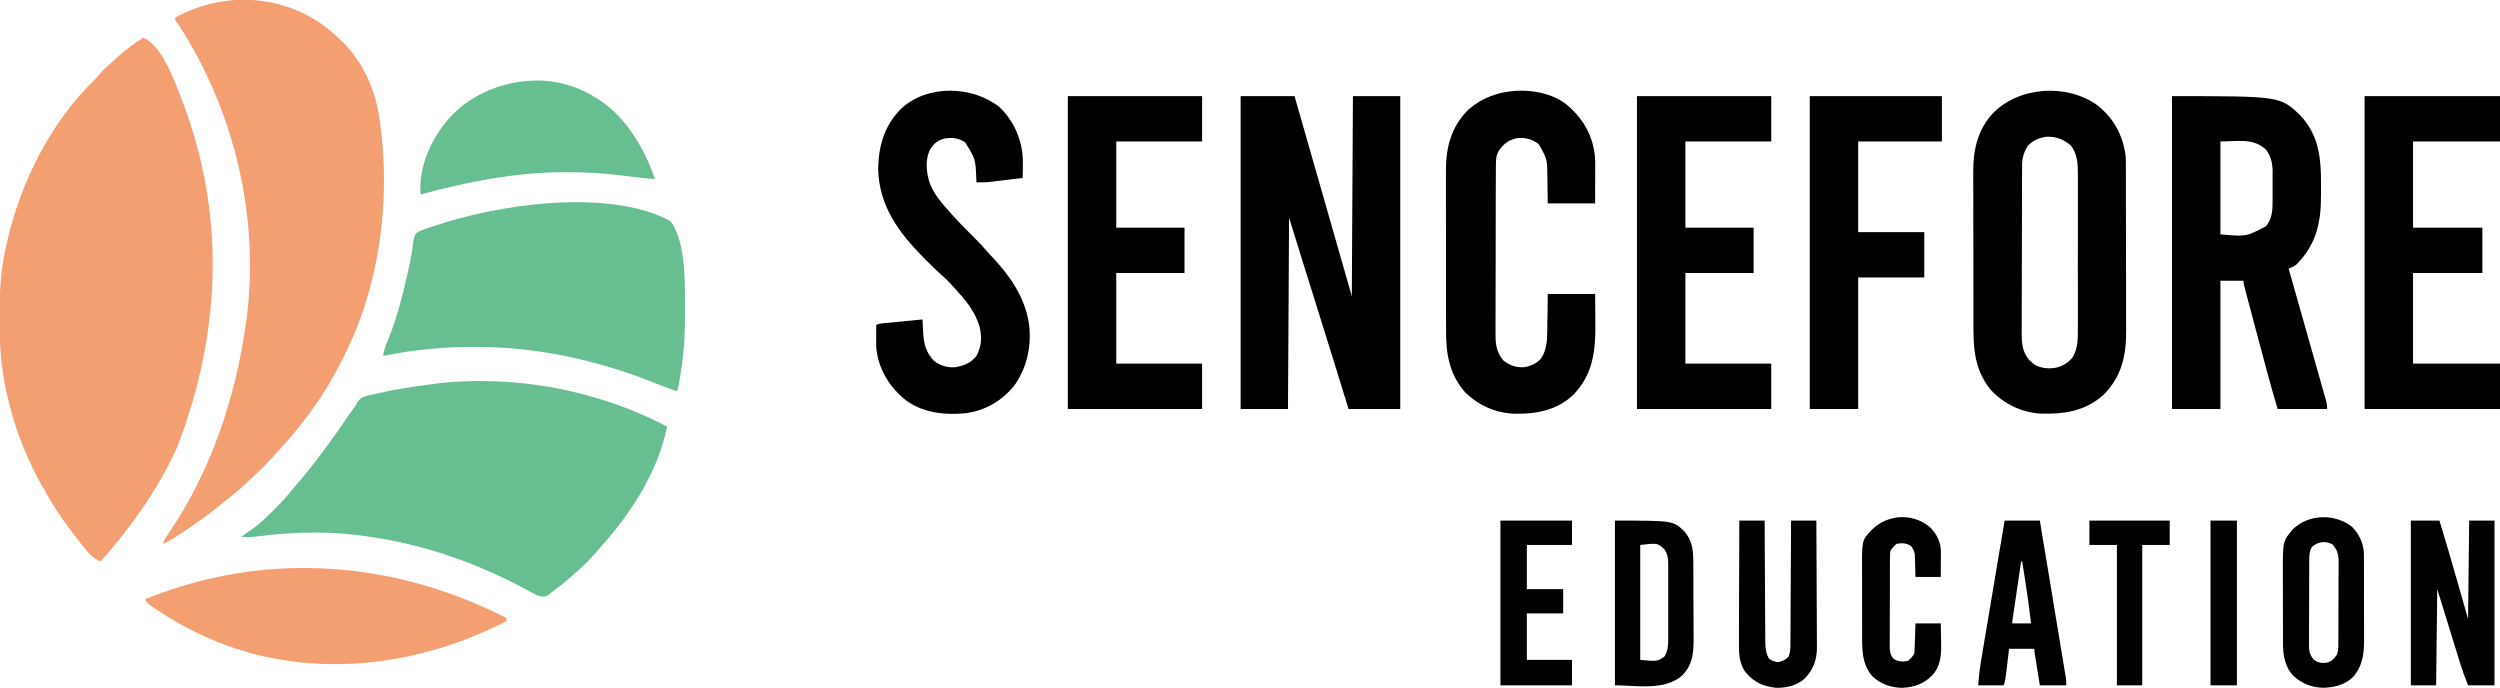 <?xml version="1.0" encoding="UTF-8"?>
<svg xmlns="http://www.w3.org/2000/svg" xmlns:xlink="http://www.w3.org/1999/xlink" width="200px" height="55px" viewBox="0 0 200 55" version="1.1">
<g id="surface1">
<path style=" stroke:none;fill-rule:nonzero;fill:rgb(95.294%,62.353%,44.706%);fill-opacity:1;" d="M 11.449 3.008 C 13.062 3.711 14.023 6.668 14.613 8.156 C 17.82 16.57 17.961 25.961 14.16 35.812 C 12.773 38.848 10.926 41.547 8.773 44.078 C 8.73 44.133 8.684 44.188 8.637 44.242 C 8.438 44.477 8.234 44.703 8.016 44.918 C 7.195 44.562 6.613 43.656 6.078 42.973 C 6.004 42.887 5.934 42.797 5.863 42.703 C 4.945 41.535 4.16 40.289 3.434 38.996 C 3.398 38.934 3.363 38.867 3.324 38.805 C 1.273 35.148 0 30.77 -0.02 26.562 C -0.02 26.465 -0.02 26.371 -0.02 26.273 C -0.02 26.07 -0.02 25.867 -0.02 25.668 C -0.023 25.367 -0.023 25.066 -0.027 24.766 C -0.035 23.09 0.105 21.441 0.461 19.809 C 0.48 19.723 0.5 19.637 0.52 19.547 C 1.594 14.688 4.012 9.805 7.617 6.324 C 7.758 6.184 7.883 6.035 8.008 5.879 C 8.246 5.598 8.508 5.355 8.793 5.117 C 8.996 4.941 9.188 4.758 9.383 4.574 C 10.023 3.996 10.73 3.488 11.449 3.008 Z M 11.449 3.008 "/>
<path style=" stroke:none;fill-rule:nonzero;fill:rgb(95.294%,62.353%,44.706%);fill-opacity:1;" d="M 26.48 2.496 C 26.699 2.691 26.914 2.891 27.125 3.094 C 27.199 3.164 27.27 3.23 27.348 3.301 C 29.074 4.953 30.07 7.289 30.383 9.637 C 30.395 9.723 30.406 9.809 30.418 9.898 C 31.039 14.59 30.703 19.438 29.328 23.965 C 29.305 24.039 29.281 24.113 29.258 24.191 C 28.723 25.953 27.98 27.641 27.125 29.27 C 27.094 29.328 27.062 29.391 27.027 29.453 C 26.23 30.977 25.281 32.426 24.219 33.777 C 24.176 33.832 24.133 33.887 24.09 33.941 C 23.473 34.727 22.828 35.48 22.145 36.207 C 22.02 36.34 21.898 36.477 21.777 36.613 C 21.23 37.227 20.648 37.789 20.039 38.34 C 19.91 38.457 19.785 38.574 19.66 38.695 C 19.141 39.18 18.602 39.625 18.039 40.059 C 17.824 40.223 17.613 40.395 17.402 40.566 C 16.652 41.184 15.875 41.746 15.062 42.285 C 14.867 42.414 14.676 42.543 14.48 42.672 C 14.355 42.758 14.23 42.84 14.105 42.922 C 14.051 42.961 13.992 43 13.934 43.039 C 13.641 43.23 13.363 43.391 13.035 43.504 C 13.164 43.133 13.348 42.852 13.574 42.531 C 16.844 37.738 18.836 31.812 19.641 26.086 C 19.652 25.988 19.668 25.891 19.684 25.789 C 20.844 17.574 18.77 8.871 14.266 1.945 C 14.195 1.852 14.195 1.852 14.121 1.758 C 14.004 1.59 14.004 1.59 14.004 1.414 C 18.004 -0.797 22.934 -0.457 26.48 2.496 Z M 26.48 2.496 "/>
<path style=" stroke:none;fill-rule:nonzero;fill:rgb(40.392%,74.51%,56.863%);fill-opacity:1;" d="M 53.367 34.133 C 52.676 37.547 50.695 40.73 48.438 43.328 C 48.355 43.422 48.355 43.422 48.273 43.52 C 48.125 43.691 47.973 43.863 47.82 44.035 C 47.746 44.121 47.668 44.203 47.594 44.293 C 47.191 44.742 46.785 45.176 46.324 45.566 C 46.121 45.738 45.93 45.918 45.734 46.098 C 45.223 46.562 44.68 46.984 44.121 47.395 C 44.035 47.465 43.945 47.531 43.855 47.605 C 43.527 47.785 43.422 47.75 43.066 47.66 C 42.809 47.547 42.809 47.547 42.539 47.398 C 42.438 47.344 42.336 47.293 42.23 47.234 C 42.18 47.207 42.125 47.176 42.07 47.148 C 37.574 44.727 32.742 43.164 27.652 42.711 C 27.582 42.703 27.516 42.695 27.441 42.691 C 27.016 42.652 26.586 42.633 26.156 42.621 C 26.047 42.617 26.047 42.617 25.938 42.613 C 24.117 42.574 22.293 42.688 20.488 42.922 C 20.082 42.973 19.691 42.98 19.285 42.973 C 19.543 42.758 19.805 42.57 20.086 42.395 C 20.633 42.027 21.102 41.574 21.578 41.117 C 21.625 41.07 21.672 41.023 21.723 40.977 C 22.297 40.418 22.836 39.852 23.336 39.219 C 23.5 39.012 23.676 38.812 23.855 38.613 C 24.273 38.145 24.66 37.648 25.043 37.152 C 25.145 37.016 25.246 36.883 25.352 36.75 C 26.094 35.785 26.812 34.809 27.492 33.797 C 27.746 33.414 28.016 33.039 28.289 32.664 C 28.441 32.469 28.441 32.469 28.523 32.301 C 28.742 31.906 28.957 31.777 29.387 31.652 C 29.598 31.602 29.805 31.555 30.016 31.512 C 30.125 31.488 30.238 31.461 30.355 31.438 C 31.645 31.148 32.949 30.945 34.258 30.773 C 34.344 30.762 34.43 30.75 34.516 30.734 C 40.832 29.898 47.75 31.148 53.367 34.133 Z M 53.367 34.133 "/>
<path style=" stroke:none;fill-rule:nonzero;fill:rgb(40.392%,74.51%,56.863%);fill-opacity:1;" d="M 53.633 17.684 C 54.703 19.07 54.789 21.863 54.797 23.539 C 54.797 23.629 54.797 23.723 54.797 23.816 C 54.801 24.113 54.801 24.41 54.801 24.711 C 54.801 24.809 54.801 24.91 54.801 25.016 C 54.801 26.512 54.754 27.965 54.512 29.445 C 54.488 29.605 54.465 29.77 54.441 29.93 C 54.285 30.93 54.285 30.93 54.16 31.301 C 53.613 31.125 53.082 30.926 52.547 30.707 C 48.211 28.953 43.527 27.848 38.836 27.766 C 38.754 27.762 38.676 27.762 38.59 27.762 C 35.914 27.707 33.27 27.934 30.648 28.473 C 30.699 28.004 30.859 27.625 31.043 27.195 C 31.723 25.547 32.16 23.801 32.562 22.066 C 32.602 21.902 32.602 21.902 32.641 21.738 C 32.762 21.211 32.867 20.691 32.949 20.156 C 32.973 20.012 32.973 20.012 32.996 19.863 C 33.027 19.68 33.051 19.5 33.07 19.316 C 33.113 19.059 33.156 18.879 33.289 18.656 C 33.621 18.438 33.969 18.328 34.348 18.215 C 34.434 18.184 34.516 18.156 34.605 18.125 C 39.668 16.363 48.66 15.008 53.633 17.684 Z M 53.633 17.684 "/>
<path style=" stroke:none;fill-rule:nonzero;fill:rgb(0%,0%,0%);fill-opacity:1;" d="M 99.25 7.691 C 100.676 7.691 102.098 7.691 103.566 7.691 C 103.695 8.141 103.695 8.141 103.824 8.602 C 104.117 9.613 104.406 10.629 104.695 11.641 C 104.871 12.254 105.043 12.867 105.219 13.477 C 105.371 14.016 105.527 14.551 105.68 15.086 C 105.758 15.367 105.84 15.648 105.922 15.93 C 106.66 18.52 107.402 21.109 108.145 23.699 C 108.176 18.418 108.203 13.133 108.234 7.691 C 109.484 7.691 110.734 7.691 112.02 7.691 C 112.02 15.949 112.02 24.207 112.02 32.719 C 110.656 32.719 109.289 32.719 107.883 32.719 C 107.766 32.34 107.648 31.961 107.531 31.57 C 107.367 31.039 107.203 30.512 107.039 29.98 C 107.02 29.91 106.996 29.844 106.977 29.77 C 106.215 27.305 105.445 24.844 104.672 22.383 C 104.609 22.188 104.551 21.992 104.488 21.797 C 104.414 21.566 104.34 21.332 104.27 21.098 C 103.883 19.875 103.504 18.645 103.125 17.418 C 103.098 22.469 103.066 27.516 103.039 32.719 C 101.789 32.719 100.539 32.719 99.25 32.719 C 99.25 24.461 99.25 16.199 99.25 7.691 Z M 99.25 7.691 "/>
<path style=" stroke:none;fill-rule:nonzero;fill:rgb(0%,0%,0%);fill-opacity:1;" d="M 173.758 7.691 C 182.422 7.691 182.422 7.691 184.035 9.246 C 185.516 10.836 185.691 12.66 185.68 14.738 C 185.68 15.031 185.68 15.324 185.68 15.621 C 185.684 17.809 185.309 19.543 183.727 21.148 C 183.52 21.32 183.336 21.395 183.09 21.488 C 183.469 22.812 183.844 24.141 184.219 25.469 C 184.395 26.082 184.566 26.699 184.742 27.316 C 184.895 27.852 185.047 28.391 185.199 28.926 C 185.281 29.211 185.359 29.496 185.441 29.781 C 185.531 30.098 185.621 30.414 185.711 30.734 C 185.738 30.828 185.762 30.918 185.789 31.016 C 185.816 31.105 185.84 31.191 185.867 31.281 C 185.887 31.359 185.91 31.441 185.934 31.523 C 185.973 31.66 186.012 31.797 186.055 31.934 C 186.141 32.215 186.172 32.418 186.172 32.719 C 184.867 32.719 183.559 32.719 182.211 32.719 C 181.648 30.836 181.148 28.941 180.645 27.043 C 180.523 26.582 180.398 26.117 180.273 25.652 C 180.18 25.297 180.086 24.938 179.988 24.578 C 179.945 24.406 179.898 24.234 179.852 24.062 C 179.789 23.828 179.727 23.59 179.664 23.355 C 179.645 23.281 179.629 23.211 179.609 23.141 C 179.48 22.656 179.48 22.656 179.48 22.461 C 178.871 22.461 178.262 22.461 177.633 22.461 C 177.633 25.844 177.633 29.23 177.633 32.719 C 176.352 32.719 175.074 32.719 173.758 32.719 C 173.758 24.461 173.758 16.199 173.758 7.691 Z M 177.633 11.316 C 177.633 13.77 177.633 16.219 177.633 18.746 C 179.676 18.938 179.676 18.938 181.273 18.105 C 181.762 17.527 181.809 16.855 181.805 16.133 C 181.805 16 181.805 16 181.805 15.867 C 181.805 15.684 181.805 15.496 181.805 15.312 C 181.805 15.031 181.805 14.754 181.805 14.473 C 181.805 14.293 181.805 14.113 181.805 13.934 C 181.805 13.848 181.805 13.766 181.809 13.68 C 181.801 13.031 181.68 12.551 181.312 12.004 C 180.301 11.012 179.008 11.316 177.633 11.316 Z M 177.633 11.316 "/>
<path style=" stroke:none;fill-rule:nonzero;fill:rgb(0%,0%,0%);fill-opacity:1;" d="M 167.789 8.422 C 169.133 9.488 169.855 10.859 170.059 12.555 C 170.066 12.773 170.07 12.988 170.07 13.203 C 170.07 13.266 170.07 13.328 170.07 13.391 C 170.07 13.598 170.07 13.805 170.07 14.008 C 170.07 14.16 170.074 14.309 170.074 14.457 C 170.074 14.859 170.074 15.262 170.074 15.664 C 170.074 15.918 170.074 16.168 170.074 16.422 C 170.078 17.211 170.078 18.004 170.078 18.793 C 170.078 19.703 170.082 20.613 170.082 21.523 C 170.086 22.227 170.086 22.934 170.086 23.637 C 170.086 24.059 170.086 24.48 170.086 24.898 C 170.09 25.297 170.09 25.691 170.09 26.086 C 170.09 26.23 170.09 26.375 170.09 26.52 C 170.102 28.43 169.727 30.086 168.363 31.508 C 166.898 32.879 165.172 33.152 163.238 33.086 C 161.723 32.996 160.32 32.32 159.281 31.211 C 158.125 29.809 157.879 28.27 157.879 26.516 C 157.879 26.363 157.879 26.211 157.875 26.059 C 157.875 25.648 157.875 25.238 157.875 24.828 C 157.875 24.57 157.875 24.312 157.875 24.055 C 157.871 23.156 157.871 22.254 157.871 21.355 C 157.871 20.52 157.871 19.684 157.867 18.848 C 157.863 18.129 157.863 17.406 157.863 16.688 C 157.863 16.258 157.863 15.828 157.863 15.402 C 157.859 14.996 157.859 14.594 157.859 14.188 C 157.859 14.043 157.859 13.895 157.859 13.746 C 157.848 11.992 158.227 10.332 159.465 9.023 C 161.578 6.906 165.375 6.68 167.789 8.422 Z M 162.219 11.672 C 161.902 12.191 161.77 12.637 161.766 13.246 C 161.766 13.309 161.766 13.367 161.766 13.43 C 161.766 13.637 161.766 13.844 161.762 14.051 C 161.762 14.199 161.762 14.344 161.762 14.492 C 161.758 14.98 161.758 15.465 161.758 15.949 C 161.758 16.117 161.758 16.285 161.758 16.453 C 161.754 17.238 161.754 18.023 161.754 18.809 C 161.754 19.715 161.75 20.625 161.746 21.531 C 161.742 22.23 161.742 22.934 161.742 23.633 C 161.742 24.051 161.742 24.469 161.738 24.891 C 161.738 25.281 161.738 25.676 161.738 26.07 C 161.738 26.215 161.738 26.359 161.734 26.504 C 161.73 27.387 161.75 28.117 162.352 28.816 C 162.426 28.879 162.496 28.938 162.57 29.004 C 162.625 29.051 162.676 29.102 162.73 29.152 C 163.266 29.477 163.926 29.523 164.527 29.406 C 165.055 29.262 165.496 29 165.828 28.562 C 166.246 27.816 166.234 27.051 166.227 26.219 C 166.227 26.074 166.23 25.926 166.23 25.781 C 166.23 25.387 166.23 24.992 166.23 24.598 C 166.23 24.184 166.23 23.77 166.23 23.359 C 166.23 22.664 166.23 21.969 166.227 21.273 C 166.227 20.473 166.227 19.672 166.23 18.871 C 166.23 18.18 166.23 17.492 166.23 16.801 C 166.23 16.391 166.23 15.977 166.23 15.566 C 166.23 15.18 166.23 14.793 166.23 14.406 C 166.227 14.266 166.227 14.125 166.23 13.984 C 166.234 13.121 166.207 12.348 165.668 11.637 C 165.086 11.152 164.504 10.91 163.738 10.938 C 163.129 11.016 162.648 11.223 162.219 11.672 Z M 162.219 11.672 "/>
<path style=" stroke:none;fill-rule:nonzero;fill:rgb(0%,0%,0%);fill-opacity:1;" d="M 125.281 8.328 C 126.602 9.418 127.383 10.727 127.59 12.441 C 127.621 12.797 127.621 13.152 127.617 13.508 C 127.617 13.578 127.617 13.648 127.617 13.719 C 127.617 13.98 127.617 14.242 127.613 14.5 C 127.613 15.086 127.609 15.668 127.609 16.27 C 126.359 16.27 125.109 16.27 123.82 16.27 C 123.793 14.645 123.793 14.645 123.789 14.137 C 123.777 12.73 123.777 12.73 123.105 11.535 C 122.59 11.129 122 10.98 121.355 11.055 C 120.68 11.203 120.336 11.469 119.926 12.031 C 119.68 12.445 119.672 12.773 119.672 13.258 C 119.668 13.316 119.668 13.379 119.668 13.441 C 119.668 13.648 119.668 13.855 119.668 14.059 C 119.668 14.207 119.668 14.355 119.664 14.504 C 119.664 14.988 119.664 15.473 119.66 15.957 C 119.66 16.125 119.66 16.293 119.66 16.461 C 119.66 17.246 119.656 18.031 119.656 18.816 C 119.656 19.723 119.652 20.629 119.652 21.535 C 119.648 22.234 119.648 22.938 119.645 23.637 C 119.645 24.055 119.645 24.473 119.645 24.891 C 119.641 25.285 119.641 25.68 119.641 26.074 C 119.641 26.219 119.641 26.359 119.641 26.504 C 119.633 27.391 119.66 28.105 120.246 28.816 C 120.738 29.219 121.227 29.395 121.859 29.383 C 122.387 29.316 122.875 29.117 123.246 28.727 C 123.715 28.078 123.773 27.32 123.777 26.543 C 123.781 26.414 123.781 26.414 123.785 26.281 C 123.789 26.004 123.793 25.73 123.793 25.457 C 123.797 25.266 123.801 25.078 123.805 24.891 C 123.812 24.434 123.816 23.977 123.82 23.52 C 125.07 23.52 126.32 23.52 127.609 23.52 C 127.613 24.098 127.621 24.68 127.625 25.258 C 127.625 25.453 127.625 25.648 127.629 25.844 C 127.652 28.016 127.465 29.895 125.906 31.547 C 124.582 32.824 122.91 33.133 121.137 33.098 C 119.641 33.035 118.289 32.441 117.219 31.391 C 115.945 29.953 115.68 28.32 115.684 26.469 C 115.684 26.316 115.684 26.16 115.684 26.008 C 115.68 25.598 115.68 25.184 115.68 24.773 C 115.684 24.43 115.68 24.082 115.68 23.738 C 115.68 22.922 115.68 22.105 115.68 21.289 C 115.684 20.453 115.68 19.613 115.68 18.777 C 115.676 18.055 115.676 17.332 115.676 16.609 C 115.676 16.18 115.676 15.746 115.676 15.316 C 115.672 14.914 115.672 14.508 115.676 14.102 C 115.676 13.957 115.676 13.809 115.676 13.66 C 115.664 11.836 116.086 10.188 117.395 8.844 C 118.031 8.27 118.695 7.875 119.508 7.605 C 119.59 7.578 119.672 7.547 119.758 7.52 C 121.492 7.023 123.816 7.199 125.281 8.328 Z M 125.281 8.328 "/>
<path style=" stroke:none;fill-rule:nonzero;fill:rgb(0%,0%,0%);fill-opacity:1;" d="M 79.941 8.551 C 81.082 9.625 81.754 11.133 81.824 12.699 C 81.836 13.211 81.828 13.723 81.812 14.238 C 81.402 14.289 80.988 14.336 80.574 14.387 C 80.434 14.406 80.293 14.422 80.152 14.438 C 79.949 14.465 79.746 14.488 79.543 14.512 C 79.48 14.52 79.422 14.527 79.355 14.535 C 78.941 14.586 78.535 14.598 78.117 14.59 C 78.109 14.457 78.109 14.457 78.105 14.316 C 78.039 12.707 78.039 12.707 77.203 11.383 C 76.676 11.031 76.145 10.977 75.535 11.09 C 75.008 11.234 74.715 11.48 74.418 11.938 C 74.008 12.734 74.098 13.66 74.328 14.5 C 74.645 15.445 75.258 16.156 75.914 16.891 C 75.988 16.973 76.059 17.055 76.137 17.141 C 76.699 17.773 77.297 18.371 77.898 18.969 C 78.262 19.328 78.613 19.699 78.945 20.09 C 79.137 20.312 79.34 20.523 79.539 20.734 C 80.824 22.133 81.879 23.668 82.254 25.555 C 82.27 25.621 82.281 25.684 82.293 25.75 C 82.574 27.496 82.195 29.367 81.172 30.805 C 80.145 32.094 78.781 32.879 77.148 33.07 C 75.43 33.215 73.656 33 72.273 31.867 C 71.066 30.816 70.277 29.465 70.102 27.855 C 70.09 27.531 70.094 27.211 70.098 26.887 C 70.098 26.801 70.098 26.715 70.098 26.625 C 70.098 26.418 70.098 26.207 70.102 25.996 C 70.398 25.848 70.738 25.855 71.066 25.824 C 71.145 25.816 71.223 25.809 71.301 25.801 C 71.551 25.773 71.801 25.75 72.051 25.727 C 72.219 25.711 72.387 25.691 72.555 25.676 C 72.973 25.637 73.387 25.594 73.801 25.555 C 73.809 25.719 73.809 25.719 73.816 25.883 C 73.824 26.027 73.828 26.172 73.836 26.316 C 73.84 26.387 73.844 26.457 73.848 26.531 C 73.895 27.465 74.066 28.211 74.742 28.887 C 75.195 29.242 75.77 29.41 76.344 29.383 C 77.066 29.285 77.656 29.059 78.117 28.473 C 78.527 27.711 78.566 26.973 78.367 26.141 C 78.035 25.051 77.457 24.262 76.707 23.434 C 76.617 23.332 76.523 23.227 76.434 23.125 C 76.344 23.027 76.254 22.926 76.16 22.824 C 76.121 22.781 76.078 22.734 76.039 22.688 C 75.809 22.441 75.574 22.211 75.316 21.992 C 74.895 21.625 74.5 21.23 74.102 20.828 C 74.031 20.758 73.961 20.688 73.887 20.613 C 71.891 18.605 70.305 16.434 70.254 13.492 C 70.285 11.625 70.777 9.984 72.125 8.664 C 74.207 6.754 77.766 6.855 79.941 8.551 Z M 79.941 8.551 "/>
<path style=" stroke:none;fill-rule:nonzero;fill:rgb(0%,0%,0%);fill-opacity:1;" d="M 189.168 7.691 C 192.742 7.691 196.316 7.691 200 7.691 C 200 8.891 200 10.086 200 11.316 C 197.703 11.316 195.406 11.316 193.043 11.316 C 193.043 13.594 193.043 15.871 193.043 18.215 C 194.875 18.215 196.703 18.215 198.59 18.215 C 198.59 19.41 198.59 20.609 198.59 21.84 C 196.762 21.84 194.93 21.84 193.043 21.84 C 193.043 24.234 193.043 26.625 193.043 29.09 C 195.34 29.09 197.633 29.09 200 29.09 C 200 30.289 200 31.484 200 32.719 C 196.426 32.719 192.852 32.719 189.168 32.719 C 189.168 24.461 189.168 16.199 189.168 7.691 Z M 189.168 7.691 "/>
<path style=" stroke:none;fill-rule:nonzero;fill:rgb(0%,0%,0%);fill-opacity:1;" d="M 130.957 7.691 C 134.5 7.691 138.047 7.691 141.699 7.691 C 141.699 8.891 141.699 10.086 141.699 11.316 C 139.434 11.316 137.164 11.316 134.832 11.316 C 134.832 13.594 134.832 15.871 134.832 18.215 C 136.633 18.215 138.434 18.215 140.289 18.215 C 140.289 19.41 140.289 20.609 140.289 21.84 C 138.488 21.84 136.688 21.84 134.832 21.84 C 134.832 24.234 134.832 26.625 134.832 29.09 C 137.098 29.09 139.363 29.09 141.699 29.09 C 141.699 30.289 141.699 31.484 141.699 32.719 C 138.152 32.719 134.609 32.719 130.957 32.719 C 130.957 24.461 130.957 16.199 130.957 7.691 Z M 130.957 7.691 "/>
<path style=" stroke:none;fill-rule:nonzero;fill:rgb(0%,0%,0%);fill-opacity:1;" d="M 85.426 7.691 C 88.969 7.691 92.516 7.691 96.168 7.691 C 96.168 8.891 96.168 10.086 96.168 11.316 C 93.902 11.316 91.637 11.316 89.301 11.316 C 89.301 13.594 89.301 15.871 89.301 18.215 C 91.102 18.215 92.902 18.215 94.762 18.215 C 94.762 19.41 94.762 20.609 94.762 21.84 C 92.957 21.84 91.156 21.84 89.301 21.84 C 89.301 24.234 89.301 26.625 89.301 29.09 C 91.566 29.09 93.832 29.09 96.168 29.09 C 96.168 30.289 96.168 31.484 96.168 32.719 C 92.625 32.719 89.078 32.719 85.426 32.719 C 85.426 24.461 85.426 16.199 85.426 7.691 Z M 85.426 7.691 "/>
<path style=" stroke:none;fill-rule:nonzero;fill:rgb(95.294%,62.353%,44.706%);fill-opacity:1;" d="M 23.609 45.445 C 29.621 45.34 35.152 46.734 40.512 49.43 C 40.512 49.516 40.512 49.605 40.512 49.695 C 33.883 53.102 26.113 54.23 18.934 51.914 C 17.879 51.562 16.852 51.156 15.852 50.668 C 15.777 50.629 15.699 50.594 15.621 50.555 C 14.59 50.051 13.605 49.484 12.648 48.848 C 12.555 48.789 12.465 48.727 12.371 48.664 C 11.723 48.227 11.723 48.227 11.625 47.926 C 15.43 46.387 19.508 45.527 23.609 45.445 Z M 23.609 45.445 "/>
<path style=" stroke:none;fill-rule:nonzero;fill:rgb(0%,0%,0%);fill-opacity:1;" d="M 144.781 7.691 C 148.27 7.691 151.758 7.691 155.352 7.691 C 155.352 8.891 155.352 10.086 155.352 11.316 C 153.141 11.316 150.934 11.316 148.656 11.316 C 148.656 13.711 148.656 16.105 148.656 18.57 C 150.402 18.57 152.145 18.57 153.941 18.57 C 153.941 19.766 153.941 20.961 153.941 22.195 C 152.199 22.195 150.453 22.195 148.656 22.195 C 148.656 25.668 148.656 29.141 148.656 32.719 C 147.379 32.719 146.098 32.719 144.781 32.719 C 144.781 24.461 144.781 16.199 144.781 7.691 Z M 144.781 7.691 "/>
<path style=" stroke:none;fill-rule:nonzero;fill:rgb(40.392%,74.51%,56.863%);fill-opacity:1;" d="M 42.73 6.445 C 45.184 6.375 47.422 7.34 49.199 8.996 C 50.648 10.406 51.758 12.41 52.398 14.324 C 51.5 14.258 50.609 14.148 49.715 14.035 C 48.277 13.852 46.859 13.777 45.414 13.777 C 45.332 13.777 45.25 13.777 45.168 13.777 C 41.211 13.785 37.449 14.523 33.641 15.562 C 33.496 13.297 34.461 11.145 35.93 9.461 C 37.52 7.668 39.922 6.633 42.285 6.469 C 42.434 6.461 42.582 6.453 42.73 6.445 Z M 42.73 6.445 "/>
<path style=" stroke:none;fill-rule:nonzero;fill:rgb(0%,0%,0%);fill-opacity:1;" d="M 192.867 41.648 C 193.621 41.648 194.379 41.648 195.156 41.648 C 195.676 43.336 196.164 45.031 196.648 46.727 C 196.91 47.648 197.176 48.57 197.445 49.52 C 197.477 46.922 197.504 44.324 197.535 41.648 C 198.203 41.648 198.871 41.648 199.559 41.648 C 199.559 45.996 199.559 50.344 199.559 54.824 C 198.863 54.824 198.164 54.824 197.445 54.824 C 197.207 54.223 196.988 53.633 196.797 53.016 C 196.77 52.926 196.746 52.84 196.715 52.75 C 196.633 52.477 196.547 52.199 196.461 51.922 C 196.406 51.742 196.352 51.562 196.293 51.387 C 196.121 50.82 195.945 50.258 195.773 49.695 C 195.512 48.848 195.25 48.004 194.98 47.129 C 194.949 49.668 194.922 52.207 194.891 54.824 C 194.223 54.824 193.555 54.824 192.867 54.824 C 192.867 50.477 192.867 46.129 192.867 41.648 Z M 192.867 41.648 "/>
<path style=" stroke:none;fill-rule:nonzero;fill:rgb(0%,0%,0%);fill-opacity:1;" d="M 129.195 41.648 C 133.855 41.648 133.855 41.648 134.746 42.508 C 135.348 43.215 135.461 43.945 135.461 44.84 C 135.465 44.922 135.465 45.004 135.465 45.086 C 135.465 45.352 135.469 45.617 135.469 45.883 C 135.469 45.973 135.469 46.062 135.469 46.156 C 135.473 46.641 135.473 47.121 135.473 47.605 C 135.473 48.102 135.477 48.598 135.48 49.094 C 135.484 49.477 135.484 49.859 135.484 50.242 C 135.484 50.426 135.484 50.609 135.488 50.789 C 135.496 52.035 135.496 53.09 134.582 54.031 C 133.164 55.293 130.859 54.824 129.195 54.824 C 129.195 50.477 129.195 46.129 129.195 41.648 Z M 131.219 43.594 C 131.219 46.629 131.219 49.664 131.219 52.789 C 132.59 52.918 132.59 52.918 133.156 52.523 C 133.418 52.066 133.461 51.684 133.457 51.16 C 133.457 51.09 133.457 51.02 133.457 50.945 C 133.457 50.711 133.457 50.473 133.457 50.238 C 133.457 50.074 133.457 49.91 133.457 49.746 C 133.457 49.402 133.457 49.059 133.457 48.715 C 133.453 48.273 133.457 47.836 133.457 47.395 C 133.457 47.055 133.457 46.715 133.457 46.375 C 133.457 46.215 133.457 46.051 133.457 45.891 C 133.457 45.664 133.457 45.438 133.457 45.211 C 133.457 45.145 133.457 45.078 133.457 45.008 C 133.453 44.586 133.387 44.301 133.156 43.945 C 132.617 43.438 132.617 43.438 131.219 43.594 Z M 131.219 43.594 "/>
<path style=" stroke:none;fill-rule:nonzero;fill:rgb(0%,0%,0%);fill-opacity:1;" d="M 188.148 42.133 C 188.727 42.695 189.078 43.469 189.113 44.277 C 189.117 44.426 189.117 44.578 189.117 44.73 C 189.117 44.812 189.117 44.895 189.117 44.98 C 189.117 45.254 189.117 45.523 189.117 45.797 C 189.117 45.988 189.117 46.18 189.121 46.371 C 189.121 46.77 189.121 47.168 189.117 47.566 C 189.117 48.078 189.121 48.586 189.121 49.098 C 189.125 49.488 189.125 49.883 189.125 50.277 C 189.125 50.465 189.125 50.652 189.125 50.84 C 189.133 52.086 189.109 53.125 188.281 54.121 C 187.625 54.785 186.801 54.984 185.895 55.023 C 184.945 55.008 184.164 54.703 183.465 54.062 C 182.77 53.324 182.637 52.379 182.637 51.402 C 182.637 51.328 182.637 51.25 182.637 51.172 C 182.637 50.926 182.637 50.676 182.637 50.43 C 182.637 50.254 182.637 50.082 182.637 49.906 C 182.633 49.543 182.633 49.18 182.633 48.816 C 182.633 48.352 182.633 47.887 182.633 47.426 C 182.629 47.066 182.629 46.707 182.629 46.348 C 182.629 46.176 182.629 46.008 182.629 45.836 C 182.621 43.289 182.621 43.289 183.438 42.332 C 184.691 41.117 186.777 41.07 188.148 42.133 Z M 184.941 43.77 C 184.727 44.168 184.738 44.551 184.738 44.992 C 184.738 45.07 184.738 45.148 184.738 45.227 C 184.734 45.484 184.734 45.742 184.734 45.996 C 184.734 46.176 184.734 46.355 184.734 46.531 C 184.73 46.906 184.73 47.281 184.73 47.656 C 184.73 48.133 184.73 48.613 184.727 49.09 C 184.723 49.461 184.723 49.828 184.723 50.195 C 184.723 50.371 184.723 50.551 184.723 50.727 C 184.719 50.973 184.719 51.219 184.723 51.469 C 184.719 51.539 184.719 51.613 184.719 51.688 C 184.723 52.152 184.809 52.422 185.117 52.789 C 185.5 53.043 185.77 53.078 186.223 53.004 C 186.609 52.844 186.73 52.691 186.965 52.348 C 187.078 52.012 187.066 51.695 187.066 51.348 C 187.07 51.27 187.07 51.195 187.07 51.117 C 187.07 50.871 187.07 50.621 187.07 50.371 C 187.074 50.199 187.074 50.027 187.074 49.855 C 187.074 49.492 187.074 49.129 187.074 48.766 C 187.074 48.301 187.078 47.84 187.082 47.375 C 187.082 47.016 187.082 46.66 187.082 46.305 C 187.082 46.133 187.082 45.961 187.086 45.789 C 187.086 45.551 187.086 45.312 187.086 45.07 C 187.086 45 187.086 44.93 187.09 44.859 C 187.086 44.328 186.961 43.969 186.609 43.559 C 186.035 43.242 185.422 43.324 184.941 43.77 Z M 184.941 43.77 "/>
<path style=" stroke:none;fill-rule:nonzero;fill:rgb(0%,0%,0%);fill-opacity:1;" d="M 139.145 41.648 C 139.812 41.648 140.484 41.648 141.172 41.648 C 141.172 41.961 141.176 42.273 141.176 42.598 C 141.18 43.629 141.184 44.664 141.191 45.695 C 141.195 46.324 141.199 46.949 141.203 47.578 C 141.203 48.184 141.207 48.789 141.211 49.391 C 141.215 49.621 141.215 49.852 141.215 50.086 C 141.215 50.406 141.219 50.73 141.223 51.055 C 141.223 51.195 141.223 51.195 141.223 51.344 C 141.227 51.863 141.266 52.246 141.523 52.699 C 141.816 52.898 141.969 52.945 142.316 52.965 C 142.637 52.867 142.855 52.785 143.082 52.535 C 143.262 52.109 143.234 51.691 143.234 51.234 C 143.234 51.133 143.238 51.027 143.238 50.922 C 143.242 50.578 143.242 50.238 143.242 49.895 C 143.242 49.656 143.246 49.422 143.246 49.184 C 143.25 48.621 143.254 48.062 143.254 47.5 C 143.258 46.863 143.262 46.223 143.266 45.586 C 143.273 44.273 143.281 42.961 143.285 41.648 C 143.953 41.648 144.621 41.648 145.309 41.648 C 145.32 43.062 145.324 44.473 145.328 45.887 C 145.332 46.543 145.332 47.199 145.336 47.855 C 145.34 48.426 145.344 49 145.344 49.57 C 145.344 49.875 145.344 50.176 145.348 50.48 C 145.352 50.816 145.352 51.156 145.352 51.496 C 145.352 51.594 145.352 51.695 145.355 51.797 C 145.348 52.805 145.074 53.559 144.375 54.285 C 143.746 54.844 142.922 55.047 142.09 55.023 C 141.102 54.922 140.332 54.594 139.684 53.828 C 139.133 53.137 139.109 52.273 139.117 51.426 C 139.117 51.32 139.117 51.215 139.117 51.102 C 139.117 50.816 139.117 50.527 139.117 50.238 C 139.121 49.938 139.121 49.633 139.121 49.332 C 139.121 48.758 139.125 48.188 139.125 47.617 C 139.129 46.965 139.133 46.312 139.133 45.664 C 139.137 44.324 139.141 42.984 139.145 41.648 Z M 139.145 41.648 "/>
<path style=" stroke:none;fill-rule:nonzero;fill:rgb(0%,0%,0%);fill-opacity:1;" d="M 160.371 41.648 C 161.301 41.648 162.23 41.648 163.188 41.648 C 163.465 43.312 163.738 44.98 164.016 46.645 C 164.141 47.418 164.27 48.191 164.398 48.965 C 164.512 49.641 164.621 50.312 164.734 50.988 C 164.793 51.344 164.852 51.699 164.91 52.059 C 164.965 52.395 165.02 52.73 165.078 53.066 C 165.098 53.188 165.117 53.312 165.137 53.434 C 165.168 53.602 165.195 53.773 165.223 53.941 C 165.238 54.035 165.254 54.129 165.27 54.227 C 165.301 54.469 165.301 54.469 165.301 54.824 C 164.605 54.824 163.906 54.824 163.188 54.824 C 163.125 54.438 163.062 54.051 163 53.66 C 162.98 53.531 162.957 53.398 162.938 53.266 C 162.906 53.078 162.875 52.887 162.844 52.699 C 162.824 52.586 162.809 52.473 162.789 52.355 C 162.746 52.082 162.746 52.082 162.746 51.906 C 162.078 51.906 161.41 51.906 160.723 51.906 C 160.695 52.129 160.672 52.352 160.645 52.578 C 160.414 54.555 160.414 54.555 160.281 54.824 C 159.613 54.824 158.945 54.824 158.258 54.824 C 158.309 54.051 158.41 53.293 158.539 52.531 C 158.559 52.41 158.582 52.289 158.602 52.172 C 158.652 51.852 158.707 51.527 158.762 51.207 C 158.82 50.871 158.875 50.535 158.934 50.199 C 159.039 49.562 159.145 48.926 159.254 48.289 C 159.375 47.566 159.496 46.84 159.617 46.117 C 159.867 44.625 160.117 43.137 160.371 41.648 Z M 161.691 44.918 C 161.59 45.598 161.488 46.273 161.391 46.949 C 161.355 47.18 161.32 47.41 161.289 47.641 C 161.238 47.973 161.188 48.301 161.141 48.633 C 161.125 48.734 161.109 48.84 161.094 48.945 C 161.078 49.043 161.066 49.137 161.051 49.234 C 161.031 49.363 161.031 49.363 161.012 49.492 C 160.984 49.691 160.984 49.691 160.988 49.871 C 161.48 49.871 161.973 49.871 162.484 49.871 C 162.359 48.758 162.203 47.656 162.031 46.551 C 162.008 46.391 161.984 46.23 161.957 46.07 C 161.898 45.688 161.84 45.305 161.777 44.918 C 161.75 44.918 161.723 44.918 161.691 44.918 Z M 161.691 44.918 "/>
<path style=" stroke:none;fill-rule:nonzero;fill:rgb(0%,0%,0%);fill-opacity:1;" d="M 154.363 42.145 C 154.887 42.641 155.242 43.301 155.273 44.031 C 155.27 44.176 155.27 44.176 155.27 44.328 C 155.27 44.488 155.27 44.488 155.27 44.648 C 155.27 44.816 155.27 44.816 155.266 44.984 C 155.266 45.098 155.266 45.211 155.266 45.324 C 155.266 45.602 155.266 45.879 155.262 46.156 C 154.594 46.156 153.926 46.156 153.238 46.156 C 153.207 45.168 153.207 45.168 153.203 44.859 C 153.199 44.777 153.195 44.695 153.195 44.613 C 153.191 44.527 153.188 44.445 153.188 44.359 C 153.141 44.078 153.051 43.91 152.883 43.684 C 152.512 43.434 152.176 43.434 151.738 43.504 C 151.492 43.699 151.352 43.844 151.211 44.125 C 151.203 44.379 151.195 44.629 151.195 44.883 C 151.195 44.961 151.195 45.039 151.195 45.121 C 151.195 45.383 151.195 45.645 151.191 45.906 C 151.191 46.086 151.191 46.266 151.191 46.449 C 151.191 46.828 151.191 47.207 151.191 47.59 C 151.188 48.074 151.188 48.562 151.184 49.051 C 151.184 49.426 151.184 49.797 151.184 50.172 C 151.184 50.352 151.18 50.531 151.18 50.711 C 151.18 50.961 151.18 51.215 151.18 51.465 C 151.18 51.539 151.18 51.613 151.176 51.691 C 151.18 52.098 151.207 52.371 151.477 52.699 C 151.848 52.949 152.184 52.949 152.621 52.879 C 152.867 52.684 153.008 52.539 153.148 52.258 C 153.16 52.078 153.172 51.898 153.176 51.719 C 153.184 51.559 153.184 51.559 153.188 51.395 C 153.191 51.281 153.195 51.168 153.199 51.055 C 153.203 50.883 153.203 50.883 153.211 50.711 C 153.219 50.43 153.227 50.152 153.238 49.871 C 153.906 49.871 154.574 49.871 155.262 49.871 C 155.27 50.242 155.277 50.617 155.281 50.988 C 155.281 51.117 155.285 51.242 155.289 51.367 C 155.312 52.328 155.273 53.273 154.586 54.016 C 153.902 54.727 153.117 54.984 152.148 55.027 C 151.246 55 150.473 54.73 149.801 54.117 C 148.883 53.082 148.969 51.773 148.973 50.473 C 148.969 50.293 148.969 50.109 148.969 49.93 C 148.969 49.547 148.969 49.168 148.969 48.785 C 148.973 48.301 148.969 47.816 148.965 47.332 C 148.965 46.953 148.965 46.578 148.965 46.203 C 148.965 46.023 148.965 45.844 148.965 45.668 C 148.949 43.211 148.949 43.211 149.73 42.398 C 150.977 41.145 152.98 41.012 154.363 42.145 Z M 154.363 42.145 "/>
<path style=" stroke:none;fill-rule:nonzero;fill:rgb(0%,0%,0%);fill-opacity:1;" d="M 120.035 41.648 C 121.926 41.648 123.812 41.648 125.758 41.648 C 125.758 42.289 125.758 42.934 125.758 43.594 C 124.566 43.594 123.375 43.594 122.148 43.594 C 122.148 44.762 122.148 45.926 122.148 47.129 C 123.109 47.129 124.066 47.129 125.055 47.129 C 125.055 47.773 125.055 48.414 125.055 49.074 C 124.098 49.074 123.137 49.074 122.148 49.074 C 122.148 50.301 122.148 51.527 122.148 52.789 C 123.34 52.789 124.531 52.789 125.758 52.789 C 125.758 53.461 125.758 54.133 125.758 54.824 C 123.871 54.824 121.98 54.824 120.035 54.824 C 120.035 50.477 120.035 46.129 120.035 41.648 Z M 120.035 41.648 "/>
<path style=" stroke:none;fill-rule:nonzero;fill:rgb(0%,0%,0%);fill-opacity:1;" d="M 167.152 41.648 C 169.273 41.648 171.395 41.648 173.578 41.648 C 173.578 42.289 173.578 42.934 173.578 43.594 C 172.852 43.594 172.125 43.594 171.379 43.594 C 171.379 47.301 171.379 51.004 171.379 54.824 C 170.711 54.824 170.043 54.824 169.352 54.824 C 169.352 51.117 169.352 47.41 169.352 43.594 C 168.625 43.594 167.898 43.594 167.152 43.594 C 167.152 42.953 167.152 42.309 167.152 41.648 Z M 167.152 41.648 "/>
<path style=" stroke:none;fill-rule:nonzero;fill:rgb(0%,0%,0%);fill-opacity:1;" d="M 176.84 41.648 C 177.535 41.648 178.234 41.648 178.953 41.648 C 178.953 45.996 178.953 50.344 178.953 54.824 C 178.254 54.824 177.559 54.824 176.84 54.824 C 176.84 50.477 176.84 46.129 176.84 41.648 Z M 176.84 41.648 "/>
</g>
</svg>

